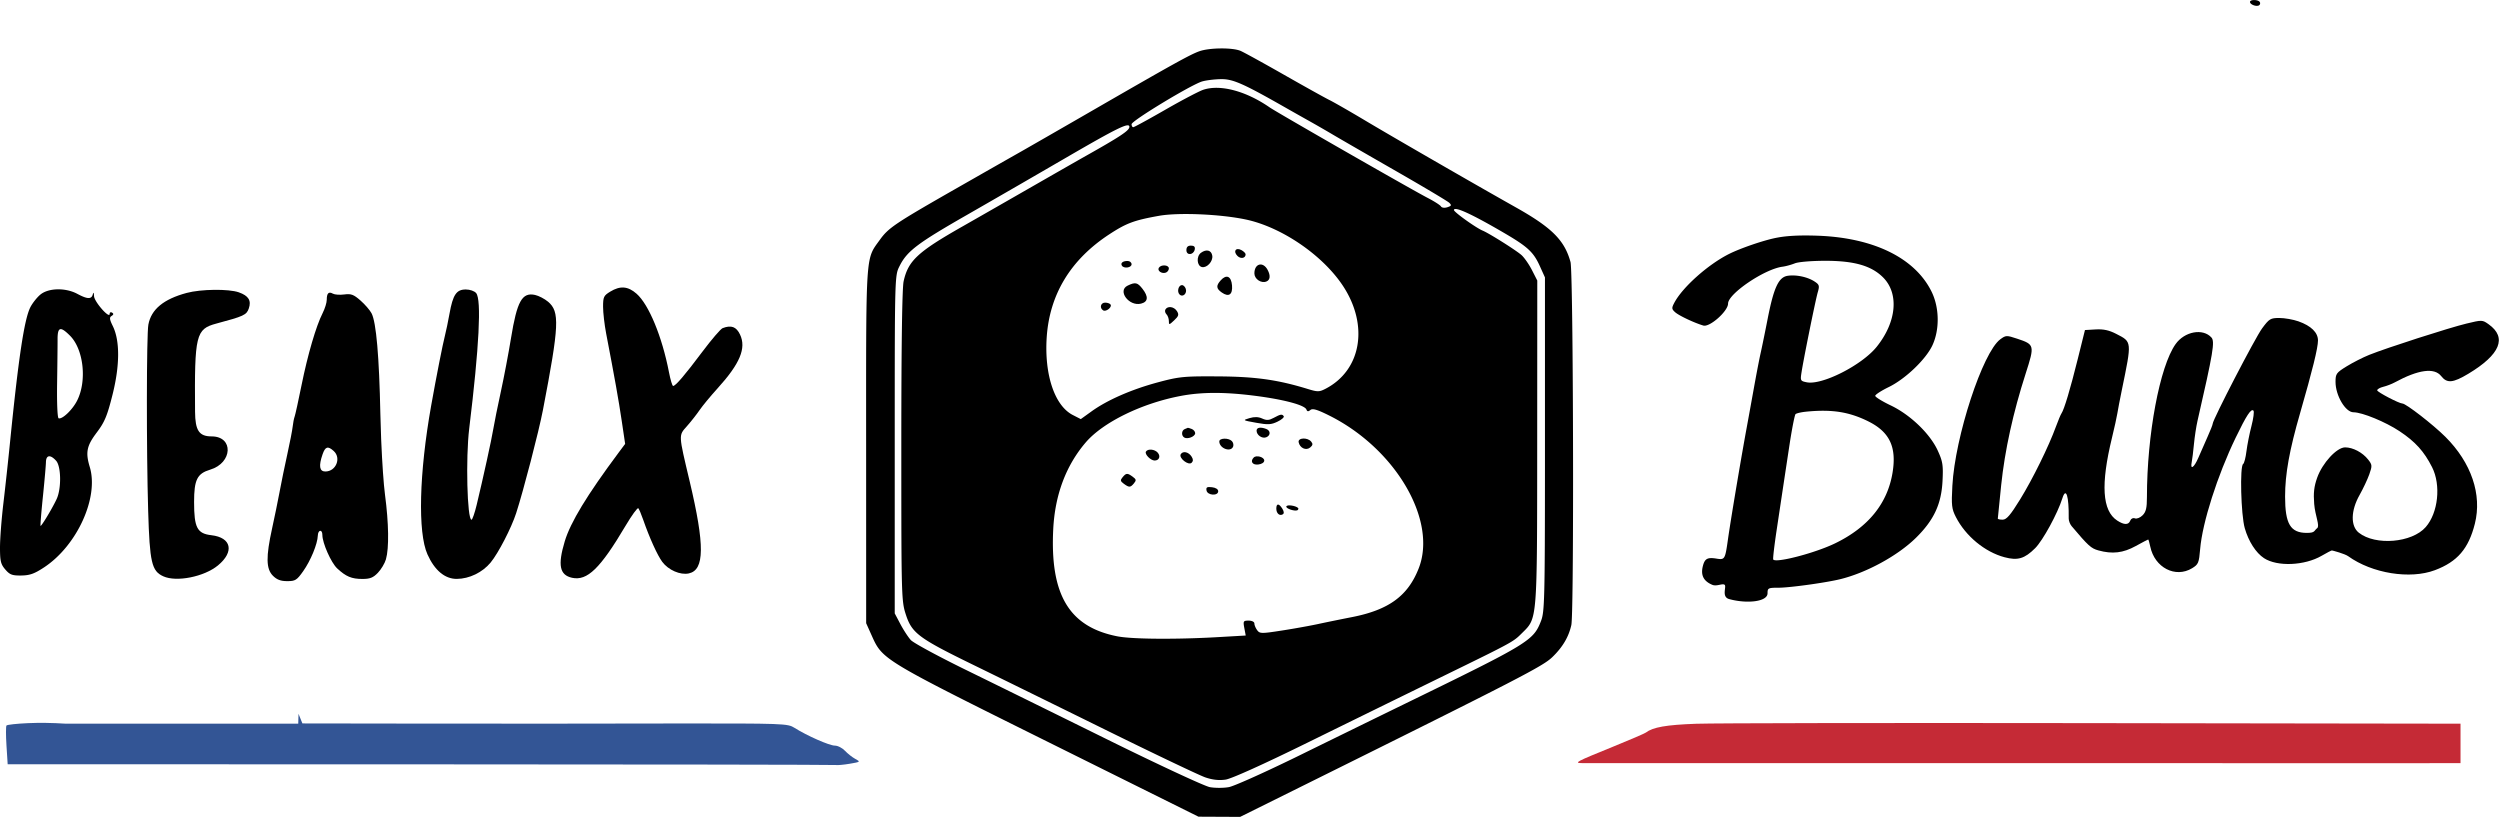 <svg xmlns="http://www.w3.org/2000/svg" viewBox="0 0 1140 373"><g stroke="none" stroke-width="1" fill="none" fill-rule="evenodd"><g transform="translate(0 .022)"><path d="M1030.46.91a1.1 1.1 0 01-.35 1.502c-1.19.731-4.11-.367-4.11-1.54 0-1.184 3.72-1.153 4.46.037z" fill="#000"/><path d="M565.703 23.181c1.492.642 9.922 5.273 18.961 10.412l.836.476c9.35 5.327 18.695 10.523 20.767 11.547 2.071 1.024 9.496 5.285 16.5 9.468 6.469 3.864 20.16 11.82 34.333 19.98l1.606.926 4.718 2.711 1.566.9c9.905 5.685 19.432 11.117 26.258 14.956 16.448 9.252 22.18 14.985 24.904 24.906.721 2.627 1.15 52.428 1.166 96.746v4.725c-.01 32.894-.256 61.647-.787 64.044-1.208 5.453-3.981 10.13-8.698 14.67-4.341 4.175-14.733 9.536-112.333 57.95l-30 14.88-9.5-.047-9.5-.046-68.663-34.103c-74.965-37.232-75.407-37.498-80.217-48.217l-2.652-5.908-.015-80.875V200.352l-.001-2.861-.003-6.862v-4.689l-.001-8.766c.01-62.07.43-59.717 6.168-67.708 4.081-5.682 6.794-7.497 36.884-24.667l1.446-.825.968-.552 1.939-1.105.968-.553.467-.265.93-.53a8260.59 8260.59 0 0121.023-11.956l.854-.487a8506.989 8506.989 0 0022.69-13.034l.954-.55.479-.276.962-.554 4.368-2.518.976-.563.976-.563c37.092-21.398 44.689-25.61 48.906-27.118 4.583-1.638 15.161-1.733 18.797-.169zM486.5 71.666c-6.03 3.504-13.398 7.771-20.745 12.016l-1.762 1.018A8831.685 8831.685 0 01440.5 98.23c-21.425 12.28-26.53 16.015-29.934 22.359l-.211.4c-.07.134-.139.27-.207.407l-.115.23-.055.112-.106.22c-1.69 3.535-1.854 6.755-1.87 61.806l-.001 3.903v2.014l-.001 90 2.587 4.898c1.423 2.694 3.56 5.965 4.75 7.268 1.107 1.212 10.982 6.602 22.538 12.331l.87.43c.581.287 1.167.575 1.755.863 8.349 4.085 23.912 11.736 40.157 19.737l1.479.728 8.15 4.016 1.476.728c4.669 2.301 9.271 4.571 13.651 6.733 23.053 11.377 43.865 21.051 46.25 21.497 2.385.445 6.321.44 8.747-.014 2.223-.415 14.603-5.933 28.445-12.643l.946-.46.475-.23.951-.465 1.433-.702c4.476-2.199 9.483-4.655 14.603-7.165l1.62-.794 2.437-1.194 1.626-.797a15621.873 15621.873 0 0127.554-13.469c56.991-27.765 58.72-28.819 62.242-37.944 1.54-3.993 1.74-9.813 1.757-70.508v-3.907l.001-82.14-2.323-5.132c-2.915-6.443-5.491-8.829-16.442-15.228C670.941 97.473 663 93.86 663 95.77c0 .526 3.304 3.115 6.694 5.465l.58.4c2.325 1.587 4.603 3 5.798 3.496 3.036 1.26 15.453 9.086 17.777 11.206 1.292 1.178 3.429 4.263 4.749 6.856l2.399 4.714-.036 73.481c-.041 82.353.12 80.31-6.878 87.23-.648.64-1.18 1.174-1.741 1.68l-.2.177c-.811.712-1.721 1.387-3.157 2.258l-.355.213c-1.888 1.12-4.637 2.57-9.061 4.788l-1.021.511c-5.426 2.708-13.185 6.495-24.548 12.046-7.837 3.83-19.459 9.522-31.316 15.338l-1.874.919-.937.46-1.874.919c-7.8 3.828-15.502 7.61-22.092 10.852-19.724 9.701-34.333 16.291-37 16.69-3 .45-5.957.132-9.263-.99-.374-.128-1.097-.429-2.125-.882l-.46-.203c-6.538-2.913-23.367-10.976-41.665-19.986l-1.25-.616c-3.8-1.873-7.737-3.812-11.706-5.766l-1.402-.69-.701-.346-1.405-.691-1.404-.691-1.404-.691-1.401-.69-1.4-.688c-16.3-8.017-31.814-15.63-39.321-19.29-25.021-12.2-28.142-14.515-30.902-22.922-.097-.297-.19-.583-.279-.867l-.104-.34a29.742 29.742 0 01-.05-.17l-.099-.342c-1.41-5.046-1.551-11.704-1.565-61.788v-16.022c.014-43.873.385-69.479 1.05-72.52 2.047-9.345 6.352-13.375 26.575-24.882C445.89 99.262 455.05 94.02 474 83.15l.419-.24 1.254-.72a9174.73 9174.73 0 0112.46-7.131l.609-.348c2.586-1.476 4.488-2.559 5.258-2.99 16.945-9.52 21-12.204 21-13.897 0-2.207-5.341.387-28.5 13.843zm52 108.843c-17.789 3.34-35.526 12.01-43.41 21.218-9.009 10.523-14.026 23.911-14.813 39.528-1.506 29.92 7.249 44.566 29.223 48.884 6.11 1.201 23.224 1.44 40.779.63l1.27-.06 1.27-.064 1.27-.068 1.269-.07 12.694-.733-.637-3.398c-.593-3.159-.454-3.398 1.974-3.398 1.485 0 2.611.565 2.611 1.31 0 .72.569 2.087 1.265 3.038 1.187 1.622 1.892 1.634 11.25.18 1.498-.233 3.139-.5 4.806-.783l1.114-.19c4.09-.705 8.182-1.469 10.565-1.984 3.575-.774 10.531-2.196 15.458-3.16 16.819-3.292 25.517-9.63 30.462-22.198 8.608-21.878-10.504-54.583-40.731-69.7-5.505-2.752-7.639-3.385-8.634-2.559-.975.81-1.453.755-1.823-.209-.774-2.017-10.039-4.514-23.033-6.207-13.927-1.815-24.559-1.817-34.199-.007zm-10-82.12c-11.334 2.026-14.855 3.335-22.632 8.42-17.689 11.561-27.343 27.505-28.583 47.205-1.068 16.948 3.669 30.974 11.884 35.192l3.67 1.884 4.968-3.569c7.186-5.163 18.209-9.98 30.211-13.205 8.385-2.253 11.092-2.71 21.88-2.725h1.018c1.39.002 2.91.01 4.584.02 17.07.112 27.123 1.527 40.901 5.758 4.417 1.356 5.207 1.347 8-.092 16.333-8.41 19.856-28.81 8.082-46.799-9.211-14.074-28.044-26.964-44.445-30.419-11.611-2.446-30.686-3.252-39.538-1.67zm28.209-62.32c-2.865.05-6.687.516-8.495 1.037C543.273 38.531 516 55.047 516 56.614c0 .75.344 1.364.764 1.364.087 0 .435-.152 1-.433l.276-.138c2.33-1.178 7.52-4.05 13.315-7.382l.394-.226.787-.45c7.216-4.112 14.328-7.83 16.161-8.436 7.756-2.56 19.457.552 30.303 8.06 1.498 1.037 14.797 8.753 29.61 17.257l.919.527 1.013.581c.847.486 1.696.973 2.548 1.46l1.533.879 2.006 1.148 2.45 1.4.975.558c14.454 8.257 27.87 15.843 30.891 17.401 2.994 1.543 5.751 3.301 6.125 3.907.398.644 1.609.806 2.917.391 1.877-.596 2.018-.922.875-2.034-.699-.68-10.28-6.403-21.83-13.053l-.837-.482a1505.166 1505.166 0 00-2.61-1.497l-1.827-1.049-.456-.261-.91-.523C621.183 69.15 610.696 63.094 608 61.494c-1.296-.77-2.905-1.71-4.537-2.653l-1.088-.629a451.966 451.966 0 00-4.875-2.774 2270.33 2270.33 0 01-12-6.776c-18.74-10.66-23.375-12.688-28.791-12.594zM828.621 107.453c25.643.86 44.612 10.14 52.175 25.525 3.555 7.232 3.736 17.118.445 24.336-2.925 6.417-12.335 15.445-19.972 19.164-3.389 1.65-6.16 3.45-6.159 4 .001.55 3.162 2.508 7.025 4.352 8.956 4.274 17.95 12.907 21.479 20.616 2.273 4.964 2.537 6.643 2.179 13.841-.526 10.568-3.944 17.883-12.113 25.927-8.303 8.175-22.645 15.994-34.68 18.906-2.852.69-7.517 1.502-12.303 2.203l-1.15.166c-5.945.844-11.868 1.49-14.54 1.49-4.687 0-5.007.16-5.007 2.524 0 3.951-9.596 4.844-17.5 2.652-3.626-1.005-1.107-5.647-2.05-6.486-.4-.355-1.105-.261-1.937-.098l-.706.142c-.97.19-2.033.339-2.961-.044-4.001-1.652-5.394-4.37-4.357-8.503.864-3.442 2.087-4.13 6.157-3.47 3.872.628 4.001.415 5.292-8.718.695-4.92 2.35-15.14 4.15-25.804l.23-1.364.348-2.049c1.356-7.97 2.744-15.9 3.828-21.783.76-4.125 2.271-12.45 3.357-18.5.126-.703.256-1.42.388-2.14l.16-.865c.957-5.197 1.979-10.423 2.45-12.495.444-1.957 1.43-6.727 2.41-11.63l.258-1.298.171-.864c.114-.574.226-1.145.336-1.708 2.823-14.422 5.016-19.132 9.195-19.745 3.891-.57 9.049.535 12.239 2.626 2.14 1.401 2.304 1.952 1.454 4.85-.55 1.873-2.356 10.386-4.069 18.894l-.205 1.02c-1.363 6.797-2.632 13.42-3.115 16.467-.629 3.965-.545 4.134 2.359 4.714 6.998 1.4 25.167-7.825 31.888-16.19 9.091-11.316 10.277-24.302 2.89-31.666-5.289-5.273-13.077-7.526-26.086-7.547-6.328-.01-12.473.496-14.134 1.164-1.617.65-4.149 1.34-5.627 1.532-8.188 1.068-24.813 12.33-24.813 16.81 0 3.457-8.375 10.892-11.288 10.02-4.276-1.28-11.157-4.542-12.888-6.109-1.544-1.397-1.588-1.89-.372-4.21 3.729-7.116 15.393-17.523 25.048-22.352 5.172-2.586 15.573-6.153 21.25-7.288 3.259-.65 8.305-1.369 18.871-1.015zm-5.121 80.26c-2.2.22-4.331.722-4.736 1.117-.092.09-.228.492-.397 1.146l-.08.32c-.577 2.36-1.474 7.261-2.302 12.718-.64 4.216-1.124 7.408-1.587 10.469l-.139.915-.092.608c-.95 6.286-1.907 12.648-4.058 26.972-1.032 6.875-1.715 12.777-1.517 13.116.697 1.191 8.945-.5 17.078-3.078l.762-.245c3.806-1.233 7.534-2.647 10.394-4.036 15.097-7.33 23.874-18.145 26.18-32.257 1.918-11.734-1.36-18.58-11.217-23.43-8.748-4.306-16.567-5.504-28.289-4.335z" fill="#000"/><path d="M544.812 113.717c-.502 2.606-3.812 2.897-3.812.334 0-1.43.642-2.073 2.073-2.073s1.97.54 1.739 1.74zM568 115.954c0 1.79-2.222 2.231-3.714.738-2.09-2.089-.789-4.054 1.775-2.682 1.066.571 1.939 1.446 1.939 1.944zM552.803 116.614c.364 2.537-2.402 5.587-4.674 5.154-2.366-.45-2.703-4.897-.493-6.513 2.48-1.813 4.8-1.204 5.167 1.36zM516 120.478c0 1.59-3.512 2.098-4.414.64-.738-1.195.401-2.14 2.581-2.14 1.008 0 1.833.675 1.833 1.5zM578.028 123.03c1.417 2.648 1.192 4.65-.6 5.337-2.383.915-5.428-1.175-5.428-3.724 0-4.514 3.915-5.562 6.028-1.613zM533 122.371c0 .766-.603 1.625-1.341 1.907-1.83.703-4.074-.819-3.228-2.188.985-1.595 4.569-1.374 4.569.281zM561.803 130.11c.354 4.232-1.468 5.491-4.688 3.236-2.556-1.79-2.657-3.11-.427-5.576 2.576-2.846 4.764-1.845 5.115 2.34zM520.927 131.613c2.858 3.632 2.648 6.004-.604 6.82-5.507 1.382-10.931-5.897-6.12-8.214 3.484-1.677 4.469-1.473 6.724 1.394zM540.664 131.545c.834 2.172-1.282 4.215-2.797 2.7-1.28-1.28-.487-4.267 1.133-4.267.585 0 1.333.705 1.664 1.567zM290.275 133.915c5.586 4.904 11.663 19.63 14.781 35.813.662 3.438 1.511 6.25 1.887 6.25 1.123 0 5.322-4.913 13.347-15.619 4.171-5.565 8.325-10.403 9.229-10.75 3.931-1.508 6.239-.66 7.936 2.916 2.943 6.201-.011 13.265-10.285 24.59-3.175 3.5-6.845 7.938-8.156 9.863-1.31 1.925-3.891 5.207-5.735 7.294-3.896 4.408-3.942 3.45 1.216 25.206 6.924 29.208 6.822 40.393-.383 41.975-3.872.851-9.359-1.538-12.124-5.278-2.235-3.022-5.832-10.968-8.691-19.197-.859-2.475-1.858-4.832-2.218-5.238-.36-.406-2.984 3.194-5.829 8-11.517 19.448-17.462 25.23-24.386 23.708-5.685-1.248-6.595-5.752-3.351-16.582 2.602-8.687 10.127-21.088 24.536-40.435l3.014-4.047-1.55-10.453c-1.414-9.536-3.204-19.573-7.097-39.81-.779-4.046-1.416-9.565-1.416-12.265 0-4.463.294-5.087 3.25-6.889 4.567-2.784 8.091-2.507 12.025.948z" fill="#000"/><path d="M35.261 133.978c4.591 2.46 6.455 2.526 7.05.25.303-1.16.496-.89.573.804.117 2.57 7.116 10.52 7.116 8.083 0-.69.498-.947 1.107-.57.775.478.712.927-.214 1.5-1.065.657-.96 1.55.546 4.624 3.28 6.698 3.23 17.932-.14 31.336-2.437 9.694-3.582 12.433-7.198 17.223-4.584 6.071-5.177 9.031-3.154 15.743 4.174 13.85-5.753 35.71-20.729 45.65-4.474 2.97-6.587 3.733-10.496 3.788-4.166.06-5.251-.348-7.307-2.737C.345 257.267 0 255.837 0 249.666c0-3.96.696-13.047 1.546-20.194.85-7.147 2.198-19.519 2.995-27.494 3.865-38.66 6.518-56.349 9.278-61.849.925-1.843 2.953-4.43 4.508-5.75 3.678-3.124 11.508-3.309 16.934-.4zm-14.314 76.75c-.027 1.398-.563 7.562-1.225 14.135l-.081.806-.083.81c-.734 7.15-1.215 13.132-1.068 13.294.223.247 2.547-3.417 4.63-7.084l.31-.55c.974-1.736 1.868-3.43 2.43-4.66 2.184-4.785 2.031-14.848-.265-17.39-2.65-2.937-4.584-2.67-4.648.64zm5.306-56.255v.912c-.005 3.253-.098 11.66-.217 19.56a275.28 275.28 0 00-.032 3.716v.78c.01 6.559.289 11.135.728 11.281 1.667.556 6.276-3.839 8.407-8.016 4.58-8.978 3.01-23.425-3.224-29.659-4.324-4.324-5.641-4.018-5.662 1.426z" fill="#000"/><path d="M108.904 133.284c4.45 1.561 5.806 3.77 4.538 7.391-1.024 2.924-2.286 3.51-14.771 6.846-9.378 2.508-10.003 5.09-9.728 40.207.068 8.592 1.853 11.25 7.557 11.25 10.122 0 9.6 12.092-.654 15.164-5.956 1.785-7.346 4.584-7.345 14.792.002 11.69 1.397 14.357 7.898 15.105 9.154 1.054 10.56 7.53 2.989 13.771-6.292 5.186-18.92 7.705-24.921 4.971-5.31-2.419-6.203-6.279-6.904-29.814-.82-27.583-.764-80.4.092-84.969 1.302-6.957 6.923-11.606 17.453-14.438 6.548-1.76 19.144-1.907 23.796-.276zM217.128 133.632c2.487 2.998 1.388 24.46-3.163 61.755-1.644 13.47-.939 41.591 1.042 41.591.398 0 1.455-3.037 2.35-6.75 2.996-12.433 6.778-29.7 7.611-34.75.453-2.75 2-10.4 3.439-17 1.438-6.6 3.517-17.548 4.619-24.329 2.737-16.83 5.044-20.974 10.957-19.675 1.686.371 4.353 1.757 5.926 3.081 5.399 4.543 5.108 10.703-2.335 49.423-1.881 9.788-8.903 36.831-12.203 47-2.2 6.778-8.132 18.255-11.627 22.495-3.747 4.545-9.755 7.453-15.459 7.483-5.422.028-10.115-3.908-13.378-11.22-4.454-9.983-3.776-37.018 1.699-67.758 2.354-13.215 5.292-28.147 6.297-32 .502-1.925 1.437-6.425 2.078-10 1.546-8.622 3.15-11 7.42-11 1.9 0 3.949.717 4.727 1.654z" fill="#000"/><path d="M151.805 133.89c.84.47 3.18.631 5.201.36 3.097-.415 4.256.02 7.385 2.766 2.041 1.793 4.317 4.43 5.056 5.86 2.114 4.09 3.456 19.523 4.007 46.102.073 3.524.191 7.25.342 10.95l.055 1.304c.427 9.984 1.08 19.575 1.698 24.246 1.738 13.143 1.905 24.431.436 29.553-.52 1.813-2.164 4.568-3.652 6.122-2.164 2.258-3.586 2.825-7.086 2.825-4.92 0-7.495-1.077-11.494-4.807-2.763-2.576-6.753-11.576-6.753-15.23 0-2.744-1.983-2.47-2.078.287-.13 3.786-3.25 11.378-6.651 16.186-2.93 4.141-3.607 4.564-7.296 4.564-2.984 0-4.719-.653-6.52-2.455-3.14-3.139-3.235-8.589-.378-21.592 1.104-5.026 2.6-12.322 3.389-16.529l.079-.424c.765-4.125 2.338-11.775 3.496-17s2.248-10.85 2.423-12.5c.174-1.65.571-3.675.88-4.5.31-.825 1.731-7.285 3.159-14.355 2.817-13.95 6.631-26.986 9.612-32.855 1.037-2.04 1.885-4.778 1.885-6.083 0-3.013.869-3.88 2.805-2.796zm-4.707 73.237c-1.846 5.294-1.439 7.851 1.247 7.851 4.872 0 7.381-6.128 3.826-9.345-2.654-2.402-3.836-2.054-5.073 1.494z" fill="#000"/><path d="M506.43 138.865c.753 1.218-2.095 3.438-3.386 2.64-1.771-1.095-1.153-3.527.897-3.527 1.068 0 2.188.4 2.489.887zM536.696 141.863c.985 1.577.779 2.26-1.259 4.174-2.32 2.18-2.437 2.195-2.437.315 0-1.086-.501-2.475-1.113-3.087-.612-.612-.81-1.602-.441-2.2 1.058-1.712 3.958-1.27 5.25.798zM1048.1 146.512c5.77 2.04 8.9 5.101 8.9 8.724 0 3.371-2.52 13.593-8.12 33.005-4.92 17.028-6.88 27.883-6.88 38.166 0 12.496 2.44 16.571 9.93 16.571 3.86 0 3.2-1.002 4.69-2.154 1.35-1.038-.91-5.642-1.35-11.052-.4-4.998-.07-7.934 1.35-11.936 2.39-6.736 8.94-13.858 12.76-13.858 3.55 0 7.94 2.317 10.47 5.534 1.9 2.411 1.93 2.84.55 6.762-.82 2.303-2.81 6.547-4.44 9.43-4.03 7.131-4.16 14.185-.33 17.198 7.61 5.99 24.24 4.59 30.49-2.568 5.7-6.516 7.04-19.185 2.89-27.359-3.64-7.178-7.63-11.592-14.81-16.36-6.42-4.266-17.06-8.637-21.01-8.637-3.68 0-8.19-7.644-8.19-13.865 0-3.69.35-4.18 5.11-7.106 2.81-1.729 7.42-4.073 10.25-5.209 8.03-3.226 36.36-12.344 44.35-14.274 7.1-1.715 7.25-1.71 10.12.33 8.49 6.046 5.3 13.81-9.27 22.557-7.02 4.216-9.72 4.45-12.38 1.067-3.12-3.969-10.4-2.982-21.18 2.871-1.38.746-3.74 1.652-5.25 2.012-1.51.36-2.75 1.083-2.75 1.607 0 .78 10.01 6.01 11.5 6.01 1.6 0 14.02 9.627 19.6 15.194 11.83 11.794 16.77 26.336 13.44 39.6-2.87 11.402-7.96 17.34-18.21 21.198-11.34 4.274-28.65 1.484-39.57-6.379-1.5-1.084-7.15-2.613-7.42-2.613-.27 0-2.36 1.092-4.66 2.426-7.8 4.531-20.26 5.048-26.29 1.091-3.7-2.42-7.06-7.658-8.78-13.67-1.74-6.113-2.31-28.298-.74-29.266.48-.295 1.16-2.909 1.51-5.809.36-2.899 1.39-8.09 2.29-11.536.9-3.446 1.3-6.595.9-6.999-1.07-1.073-3.17 2.127-8.11 12.357-8.34 17.26-15.18 38.711-16.19 50.732-.53 6.362-.82 7.036-3.67 8.78-7.6 4.63-17.08-.269-19.08-9.856-.37-1.788-.8-3.25-.94-3.25-.14 0-2.7 1.342-5.67 2.982-5.785 3.188-10.693 3.762-17.062 1.993-3.327-.925-4.594-2.075-12.192-11.07-.741-.879-1.337-2.454-1.324-3.5.131-10.242-1.224-14.515-2.902-9.155-2.142 6.844-8.886 19.206-12.388 22.708-4.815 4.815-7.96 5.745-13.983 4.138-8.968-2.392-17.754-9.657-22.185-18.343-1.901-3.726-2.079-5.309-1.598-14.223 1.205-22.34 13.828-60.91 21.868-66.819 2.537-1.865 2.844-1.876 7.673-.272 7.966 2.646 8.049 2.982 3.901 15.86-5.747 17.842-9.529 35.066-11.183 50.923-.844 8.096-1.535 14.96-1.535 15.25 0 .29 1.013.513 2.25.496 1.746-.025 3.521-2.095 7.929-9.25 5.76-9.35 13.027-24.119 16.343-33.218 1.002-2.75 2.135-5.45 2.518-6 1.22-1.755 3.997-11.029 7.397-24.709l3.304-13.29 4.88-.284c3.535-.204 6.101.347 9.316 2 7.303 3.758 7.243 3.142 2.586 25.783-.848 4.125-1.754 8.85-2.012 10.5-.259 1.65-1.354 6.623-2.435 11.052-5.214 21.375-4.471 33.338 2.348 37.806 3.167 2.075 5.196 2.088 5.976.038.36-.928 1.25-1.359 2.13-1.022.83.32 2.41-.309 3.49-1.397 1.55-1.55 1.98-3.334 1.98-8.277 0-28.437 5.84-59.65 13.07-69.794 4.12-5.788 12.44-7.318 16.34-3.006 1.64 1.811.81 6.795-6.37 38.1-.57 2.475-1.28 7.2-1.6 10.5-.31 3.3-.77 7.012-1.02 8.25-.76 3.742 1.08 2.527 3.02-2 1.01-2.338 2.89-6.626 4.19-9.53 1.31-2.903 2.37-5.603 2.36-6-.01-1.786 19.38-39.223 22.52-43.47 3.26-4.405 3.83-4.75 7.87-4.75 2.4 0 6.32.69 8.72 1.534zM585.398 189.813c.284.46-1.016 1.566-2.889 2.46-2.902 1.383-4.338 1.455-9.707.483-6.208-1.123-6.253-1.154-3.031-2.11 2.266-.672 4.05-.615 5.805.185 2.006.914 3.094.85 5.228-.31 3.169-1.72 3.899-1.832 4.594-.708zM543.418 195.585c.87.334 1.582 1.204 1.582 1.933 0 1.521-3.487 2.895-4.991 1.966-1.409-.87-1.26-3.238.241-3.844.688-.277 1.326-.54 1.418-.583.093-.043.88.194 1.75.528zM577.418 195.585c2.058.79 2.032 3.006-.045 3.803-1.875.72-4.373-1.012-4.373-3.032 0-1.46 1.802-1.775 4.418-.77zM561.722 201.1c.617.617.884 1.742.593 2.5-1.067 2.78-6.315.851-6.315-2.322 0-1.593 4.177-1.723 5.722-.178zM597.89 201.345c.866 1.044.756 1.682-.461 2.692-1.869 1.551-4.731.234-5.252-2.416-.407-2.068 4.047-2.283 5.713-.276zM527.964 206.434c1.37 1.652.596 3.544-1.452 3.544-1.834 0-4.675-2.926-3.962-4.08.871-1.41 4.061-1.093 5.414.536zM543.37 208.2c.769 1.221.774 2.034.018 2.79-1.432 1.432-6.018-2.184-4.954-3.905.998-1.615 3.585-1.03 4.936 1.115zM576.5 209.978c0 .893-1.113 1.628-2.75 1.816-2.659.306-3.783-1.45-2.041-3.192 1.221-1.22 4.791-.196 4.791 1.376zM516.521 217.37c1.617 1.182 1.703 1.633.569 3-1.631 1.965-2.184 1.991-4.611.216-1.617-1.182-1.703-1.633-.569-3 1.631-1.965 2.184-1.99 4.611-.216zM555.5 223.978c0 2.253-4.885 1.955-5.324-.325-.284-1.475.192-1.763 2.486-1.5 1.712.196 2.838.92 2.838 1.825zM584.739 231.932c.768 1.23.857 2.177.241 2.56-1.476.911-2.98-.387-2.98-2.573 0-2.486 1.182-2.48 2.739.013zM591.917 231.602c.229.207.169.623-.132.925-.912.911-5.816-.69-5.194-1.696.503-.815 4.153-.286 5.326.771z" fill="#000"/><path d="M29.95 329.978H136l.063-2.25.064-2.25.883 2.192.882 2.191 57.437.084c54.136.08 64.47-.016 112.25-.058 50.082-.043 51.593.012 54.713 1.986 5.683 3.597 15.915 8.105 18.394 8.105 1.325 0 3.401 1.057 4.612 2.348 1.211 1.291 3.327 2.96 4.702 3.707 2.454 1.334 2.408 1.375-2.5 2.213-2.75.47-5.675.732-6.5.583-.825-.149-86.1-.289-189.5-.31l-188-.04-.544-8.5c-.3-4.676-.3-8.8 0-9.168.299-.367 4.712-.85 9.807-1.076 5.277-.232 11.006-.15 17.187.243z" fill="#335595"/><path d="M1116.75 329.971l5.25.007v18l-31.75.011c-87.85.03-366.137.008-368.75-.029-3.97-.057-3.073-.535 14-7.47 7.7-3.128 14.45-6.032 15-6.454 3.213-2.466 9.32-3.534 23-4.023 8.25-.294 87.675-.426 176.5-.292l166.75.25z" fill="#C52A36"/></g></g></svg>